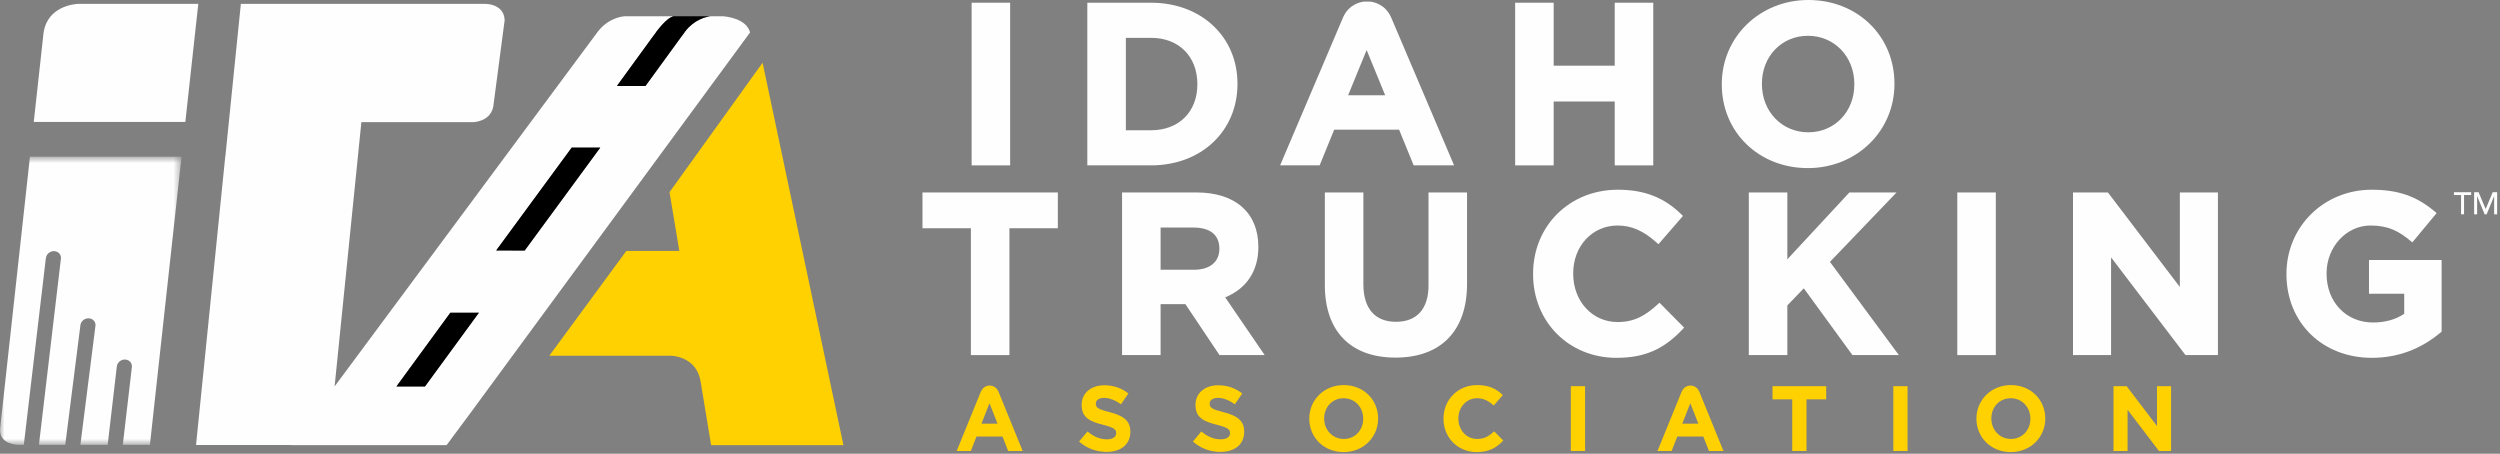 <?xml version="1.0" encoding="UTF-8"?>
<svg width="281px" height="51px" viewBox="0 0 281 51" version="1.1" xmlns="http://www.w3.org/2000/svg" xmlns:xlink="http://www.w3.org/1999/xlink">
    <rect x="0" y="0" width="281" height="51" fill="#808080" stroke="none"/>
    <!-- Generator: Sketch 50.2 (55047) - http://www.bohemiancoding.com/sketch -->
    <title>ITA-logo</title>
    <desc>Created with Sketch.</desc>
    <defs>
        <polygon id="path-1" points="0 0.795 20.404 0.795 20.404 33.189 0 33.189"></polygon>
    </defs>
    <g id="Symbols" stroke="none" stroke-width="1" fill="none" fill-rule="evenodd">
        <g id="Main-Nav" transform="translate(-62, -37)">
            <g id="ITA-logo" transform="translate(62, 36)">
                <polygon id="Fill-1" fill="#FEFEFE" points="103.686 26.655 109.128 26.655 109.128 40.913 113.459 40.913 113.459 26.655 118.901 26.655 118.901 22.632 103.686 22.632"></polygon>
                <g id="Group-8" transform="translate(126, 21.815)" fill="#FEFEFE">
                    <path d="M15.438,6.968 L15.438,6.917 C15.438,3.096 12.843,0.817 8.495,0.817 L0.12,0.817 L0.12,19.098 L4.451,19.098 L4.451,13.373 L7.24,13.373 L11.072,19.098 L16.151,19.098 L11.711,12.607 C14.117,11.623 15.438,9.63 15.438,6.968 Z M4.451,4.763 L8.163,4.763 C10.029,4.763 11.057,5.601 11.057,7.12 L11.057,7.171 C11.057,8.611 9.977,9.505 8.239,9.505 L4.451,9.505 L4.451,4.763 Z" id="Fill-2"></path>
                    <path d="M34.565,11.261 C34.565,13.902 33.265,15.355 30.904,15.355 C28.543,15.355 27.243,13.855 27.243,11.133 L27.243,0.817 L22.913,0.817 L22.913,11.235 C22.913,16.41 25.807,19.38 30.853,19.38 C35.963,19.38 38.895,16.364 38.895,11.107 L38.895,0.817 L34.565,0.817 L34.565,11.261 Z" id="Fill-4"></path>
                    <path d="M60.386,13.338 C58.962,14.633 57.758,15.382 55.817,15.382 C52.973,15.382 50.828,13.05 50.828,9.957 L50.828,9.905 C50.828,6.843 52.973,4.532 55.817,4.532 C57.389,4.532 58.759,5.139 60.259,6.5 L60.408,6.636 L63.166,3.457 L63.034,3.326 C61.055,1.379 58.838,0.51 55.843,0.51 C50.413,0.51 46.319,4.572 46.319,9.957 L46.319,10.008 C46.319,15.366 50.348,19.404 55.689,19.404 C58.838,19.404 61.004,18.462 63.167,16.148 L63.297,16.009 L60.526,13.21 L60.386,13.338 Z" id="Fill-6"></path>
                </g>
                <polygon id="Fill-9" fill="#FEFEFE" points="213.172 22.632 207.87 22.632 200.897 30.146 200.897 22.632 196.567 22.632 196.567 40.913 200.897 40.913 200.897 35.328 202.748 33.407 208.214 40.913 213.433 40.913 205.685 30.435"></polygon>
                <polygon id="Fill-10" fill="#FEFEFE" points="219.999 40.913 224.329 40.913 224.329 22.632 219.999 22.632"></polygon>
                <polygon id="Fill-11" fill="#FEFEFE" points="245.015 33.257 236.929 22.632 233.005 22.632 233.005 40.913 237.285 40.913 237.285 29.93 245.651 40.913 249.294 40.913 249.294 22.632 245.015 22.632"></polygon>
                <path d="M266.274,30.221 L266.274,34.014 L270.234,34.014 L270.234,36.269 C269.301,36.91 268.091,37.248 266.727,37.248 C263.702,37.248 261.507,34.945 261.507,31.773 L261.507,31.721 C261.507,28.759 263.722,26.348 266.446,26.348 C268.476,26.348 269.651,26.997 270.995,28.117 L271.147,28.244 L273.877,24.951 L273.728,24.825 C271.638,23.05 269.565,22.326 266.574,22.326 C261.204,22.326 256.998,26.475 256.998,31.773 L256.998,31.824 C256.998,37.268 261.036,41.22 266.599,41.22 C269.495,41.22 272.108,40.25 274.366,38.337 L274.437,38.278 L274.437,30.221 L266.274,30.221 Z" id="Fill-12" fill="#FEFEFE"></path>
                <polygon id="Fill-14" fill="#FEFEFE" points="109.21 19.588 113.54 19.588 113.54 1.306 109.21 1.306"></polygon>
                <path d="M139.092,10.447 L139.092,10.395 C139.092,5.129 135.011,1.306 129.389,1.306 L122.215,1.306 L122.215,19.587 L129.389,19.587 C135.011,19.587 139.092,15.743 139.092,10.447 Z M134.583,10.498 C134.583,13.574 132.496,15.641 129.389,15.641 L126.546,15.641 L126.546,5.253 L129.389,5.253 C132.496,5.253 134.583,7.34 134.583,10.447 L134.583,10.498 Z" id="Fill-15" fill="#FEFEFE"></path>
                <polygon id="Fill-17" fill="#FEFEFE" points="181.495 1.306 181.495 8.384 174.633 8.384 174.633 1.306 170.303 1.306 170.303 19.588 174.633 19.588 174.633 12.408 181.495 12.408 181.495 19.588 185.826 19.588 185.826 1.306"></polygon>
                <g id="Group-37" transform="translate(0, 0.815)">
                    <path d="M212.936,9.632 L212.936,9.58 C212.936,4.224 208.775,0.185 203.259,0.185 C197.803,0.185 193.53,4.334 193.53,9.632 L193.53,9.683 C193.53,15.04 197.69,19.079 203.208,19.079 C208.663,19.079 212.936,14.929 212.936,9.632 Z M208.427,9.683 C208.427,12.746 206.205,15.056 203.259,15.056 C200.283,15.056 198.039,12.724 198.039,9.632 L198.039,9.58 C198.039,6.517 200.261,4.208 203.208,4.208 C206.183,4.208 208.427,6.54 208.427,9.632 L208.427,9.683 Z" id="Fill-18" fill="#FEFEFE"></path>
                    <path d="M85.716,7.235 L75.254,21.783 L76.356,28.388 L70.4,28.388 L61.743,40.168 L75.46,40.168 C75.912,40.194 78.374,40.455 78.758,43.134 L78.761,43.134 L79.93,50.22 L94.802,50.22 L85.716,7.235 Z" id="Fill-20" fill="#FFD100"></path>
                    <path d="M8.784,0.619 C8.288,0.644 5.381,0.917 4.904,3.797 L3.795,13.892 L20.832,13.892 L22.288,0.619 L8.784,0.619 Z" id="Fill-22" fill="#FEFEFE"></path>
                    <path d="M156.369,2.155 C155.698,0.629 154.355,0.398 153.976,0.363 L153.344,0.363 C152.971,0.398 151.664,0.625 150.984,2.088 L143.883,18.772 L148.327,18.772 L149.962,14.761 L157.26,14.761 L158.895,18.772 L163.441,18.772 L156.369,2.155 Z M151.529,10.891 L153.611,5.809 L155.693,10.891 L151.529,10.891 Z" id="Fill-24" fill="#FEFEFE"></path>
                    <g id="Group-28" transform="translate(0, 17)">
                        <mask id="mask-2" fill="white">
                            <use xlink:href="#path-1"></use>
                        </mask>
                        <g id="Clip-27"></g>
                        <path d="M3.367,0.795 L0.002,31.433 C-0.067,33.18 2.032,33.18 2.032,33.18 L2.025,33.184 L2.676,33.184 L5.152,12.215 L5.161,12.215 C5.191,11.771 5.593,11.412 6.059,11.412 C6.526,11.412 6.879,11.771 6.851,12.215 L6.852,12.215 L4.376,33.184 L7.334,33.186 L9.032,19.787 L9.035,19.787 C9.035,19.782 9.034,19.778 9.034,19.773 C9.064,19.326 9.469,18.963 9.939,18.963 C10.409,18.963 10.766,19.326 10.736,19.773 C10.735,19.778 10.732,19.782 10.732,19.787 L9.034,33.186 L12.102,33.188 L13.126,24.415 C13.126,24.411 13.125,24.408 13.125,24.405 C13.125,24.401 13.128,24.399 13.128,24.395 L13.129,24.387 L13.13,24.387 C13.17,23.948 13.567,23.595 14.03,23.595 C14.493,23.595 14.845,23.948 14.826,24.387 L14.829,24.387 L13.802,33.188 L16.85,33.189 L20.404,0.795 L3.367,0.795 Z" id="Fill-26" fill="#FEFEFE" mask="url(#mask-2)"></path>
                    </g>
                    <path d="M124.377,50.979 C123.274,50.979 122.161,50.595 121.287,49.814 L122.234,48.68 C122.889,49.221 123.576,49.565 124.408,49.565 C125.063,49.565 125.459,49.305 125.459,48.878 L125.459,48.857 C125.459,48.451 125.209,48.243 123.992,47.932 C122.525,47.557 121.579,47.152 121.579,45.705 L121.579,45.685 C121.579,44.364 122.639,43.49 124.127,43.49 C125.188,43.49 126.093,43.823 126.832,44.415 L126,45.622 C125.355,45.175 124.72,44.905 124.106,44.905 C123.492,44.905 123.17,45.185 123.17,45.539 L123.17,45.56 C123.17,46.038 123.483,46.194 124.741,46.517 C126.218,46.902 127.05,47.432 127.05,48.701 L127.05,48.722 C127.05,50.168 125.948,50.979 124.377,50.979" id="Fill-29" fill="#FFD100"></path>
                    <path d="M137.173,50.979 C136.07,50.979 134.957,50.595 134.084,49.814 L135.03,48.68 C135.685,49.221 136.372,49.565 137.204,49.565 C137.859,49.565 138.255,49.305 138.255,48.878 L138.255,48.857 C138.255,48.451 138.005,48.243 136.788,47.932 C135.321,47.557 134.375,47.152 134.375,45.705 L134.375,45.685 C134.375,44.364 135.435,43.49 136.923,43.49 C137.984,43.49 138.889,43.823 139.628,44.415 L138.796,45.622 C138.151,45.175 137.516,44.905 136.902,44.905 C136.289,44.905 135.966,45.185 135.966,45.539 L135.966,45.56 C135.966,46.038 136.279,46.194 137.537,46.517 C139.014,46.902 139.847,47.432 139.847,48.701 L139.847,48.722 C139.847,50.168 138.744,50.979 137.173,50.979" id="Fill-31" fill="#FFD100"></path>
                    <path d="M151.021,51 C148.774,51 147.162,49.325 147.162,47.255 L147.162,47.234 C147.162,45.164 148.795,43.468 151.042,43.468 C153.289,43.468 154.901,45.144 154.901,47.214 L154.901,47.234 C154.901,49.304 153.268,51 151.021,51 Z M153.226,47.234 C153.226,45.986 152.311,44.946 151.021,44.946 C149.731,44.946 148.836,45.965 148.836,47.214 L148.836,47.234 C148.836,48.483 149.752,49.523 151.042,49.523 C152.331,49.523 153.226,48.503 153.226,47.255 L153.226,47.234 Z" id="Fill-33" fill="#FFD100"></path>
                    <path d="M165.981,51 C163.838,51 162.247,49.346 162.247,47.255 L162.247,47.234 C162.247,45.164 163.807,43.468 166.043,43.468 C167.416,43.468 168.239,43.926 168.915,44.592 L167.895,45.767 C167.334,45.258 166.761,44.946 166.033,44.946 C164.806,44.946 163.921,45.965 163.921,47.214 L163.921,47.234 C163.921,48.483 164.785,49.523 166.033,49.523 C166.865,49.523 167.375,49.19 167.947,48.669 L168.967,49.699 C168.217,50.5 167.385,51 165.981,51" id="Fill-35" fill="#FFD100"></path>
                </g>
                <polygon id="Fill-38" fill="#FFD100" points="176.562 51.69 178.164 51.69 178.164 44.408 176.562 44.408"></polygon>
                <polygon id="Fill-39" fill="#FFD100" points="199.231 44.408 199.231 45.886 201.447 45.886 201.447 51.69 203.049 51.69 203.049 45.886 205.265 45.886 205.265 44.408"></polygon>
                <polygon id="Fill-40" fill="#FFD100" points="212.808 51.69 214.411 51.69 214.411 44.408 212.808 44.408"></polygon>
                <path d="M226.01,51.815 C223.763,51.815 222.151,50.14 222.151,48.07 L222.151,48.049 C222.151,45.979 223.784,44.283 226.031,44.283 C228.278,44.283 229.89,45.959 229.89,48.029 L229.89,48.049 C229.89,50.119 228.257,51.815 226.01,51.815 Z M228.216,48.049 C228.216,46.801 227.3,45.761 226.01,45.761 C224.72,45.761 223.826,46.78 223.826,48.029 L223.826,48.049 C223.826,49.298 224.741,50.338 226.031,50.338 C227.321,50.338 228.216,49.318 228.216,48.07 L228.216,48.049 Z" id="Fill-41" fill="#FFD100"></path>
                <polygon id="Fill-43" fill="#FFD100" points="242.448 44.408 242.448 48.892 239.036 44.408 237.559 44.408 237.559 51.69 239.14 51.69 239.14 47.061 242.666 51.69 244.029 51.69 244.029 44.408"></polygon>
                <g id="Group-48" transform="translate(107, 43.815)" fill="#FFD100">
                    <path d="M5.682,6.25 L6.318,7.878 L7.95,7.878 L5.238,1.228 C4.991,0.633 4.498,0.543 4.353,0.53 L4.118,0.53 C3.981,0.543 3.495,0.631 3.246,1.214 L0.529,7.878 L2.122,7.878 L2.757,6.25 L5.682,6.25 Z M3.351,4.718 L4.22,2.509 L5.121,4.803 L3.318,4.803 L3.351,4.718 Z" id="Fill-44"></path>
                    <path d="M84.452,6.25 L85.088,7.878 L86.721,7.878 L84.009,1.228 C83.761,0.633 83.269,0.543 83.124,0.53 L82.888,0.53 C82.751,0.543 82.265,0.631 82.016,1.214 L79.299,7.878 L80.892,7.878 L81.528,6.25 L84.452,6.25 Z M82.121,4.718 L82.99,2.509 L83.892,4.803 L82.088,4.803 L82.121,4.718 Z" id="Fill-46"></path>
                </g>
                <polygon id="Fill-49" fill="#FEFEFE" points="276.623 22.922 275.824 22.922 275.824 22.605 277.759 22.605 277.759 22.922 276.959 22.922 276.959 25.088 276.623 25.088"></polygon>
                <polygon id="Fill-50" fill="#FEFEFE" points="280.178 22.606 279.396 24.486 279.382 24.486 278.593 22.606 278.092 22.606 278.092 25.089 278.428 25.089 278.428 23.048 278.436 23.048 279.273 25.089 279.498 25.089 280.336 23.048 280.343 23.048 280.343 25.089 280.679 25.089 280.679 22.606"></polygon>
                <g id="Group-57" transform="translate(22, 0.815)">
                    <path d="M59.244,2.01 L57.848,2.01 C57.851,2.01 57.853,2.011 57.856,2.011 C57.296,2.086 56.035,2.398 55.029,3.695 L54.965,3.783 C54.892,3.881 54.82,3.981 54.751,4.09 L54.74,4.09 L50.549,9.85 L48.27,9.85 L47.342,9.847 L51.538,4.081 L51.549,4.081 C51.618,3.972 51.69,3.872 51.763,3.774 L51.827,3.686 C52.788,2.445 53.333,2.104 53.721,2.01 L48.236,2.01 C47.836,2.039 46.364,2.248 45.21,3.721 L45.145,3.809 C45.071,3.907 44.998,4.007 44.928,4.116 L44.917,4.116 L15.61,43.617 L18.619,13.912 L31.245,13.912 C31.689,13.88 33.4,13.638 33.491,11.767 L33.496,11.767 L34.722,2.459 C34.665,0.62 32.608,0.623 32.608,0.623 L32.616,0.618 L5.073,0.618 L3.334,17.731 L3.324,17.731 L0.035,50.205 L10.723,50.205 L10.712,50.219 L28.003,50.219 L27.708,50.219 L28.196,50.219 L30.841,46.655 L62.308,3.831 C61.899,2.265 59.638,2.04 59.244,2.01 Z M25.766,43.626 L22.556,43.626 L28.621,35.333 L31.83,35.333 L25.766,43.626 Z M36.974,28.345 L33.771,28.336 L42.271,16.761 C42.296,16.763 42.319,16.773 42.343,16.773 L45.472,16.773 L36.974,28.345 Z" id="Fill-51" fill="#FEFEFE"></path>
                    <path d="M51.827,3.686 L51.763,3.774 C51.69,3.872 51.618,3.972 51.548,4.081 L51.538,4.081 L47.342,9.847 L48.27,9.85 L50.549,9.85 L54.74,4.091 L54.751,4.091 C54.82,3.982 54.892,3.882 54.965,3.784 L55.029,3.696 C56.035,2.398 57.296,2.086 57.856,2.012 C57.853,2.011 57.851,2.011 57.848,2.01 L53.721,2.01 C53.333,2.104 52.788,2.445 51.827,3.686" id="Fill-53" fill="#000000"></path>
                    <path d="M42.271,16.761 L33.771,28.336 L36.973,28.345 L45.471,16.773 L42.343,16.773 C42.319,16.773 42.295,16.763 42.271,16.761" id="Fill-55" fill="#000000"></path>
                </g>
                <polygon id="Fill-58" fill="#000000" points="44.556 44.441 47.765 44.441 53.83 36.148 50.62 36.148"></polygon>
            </g>
        </g>
    </g>
</svg>